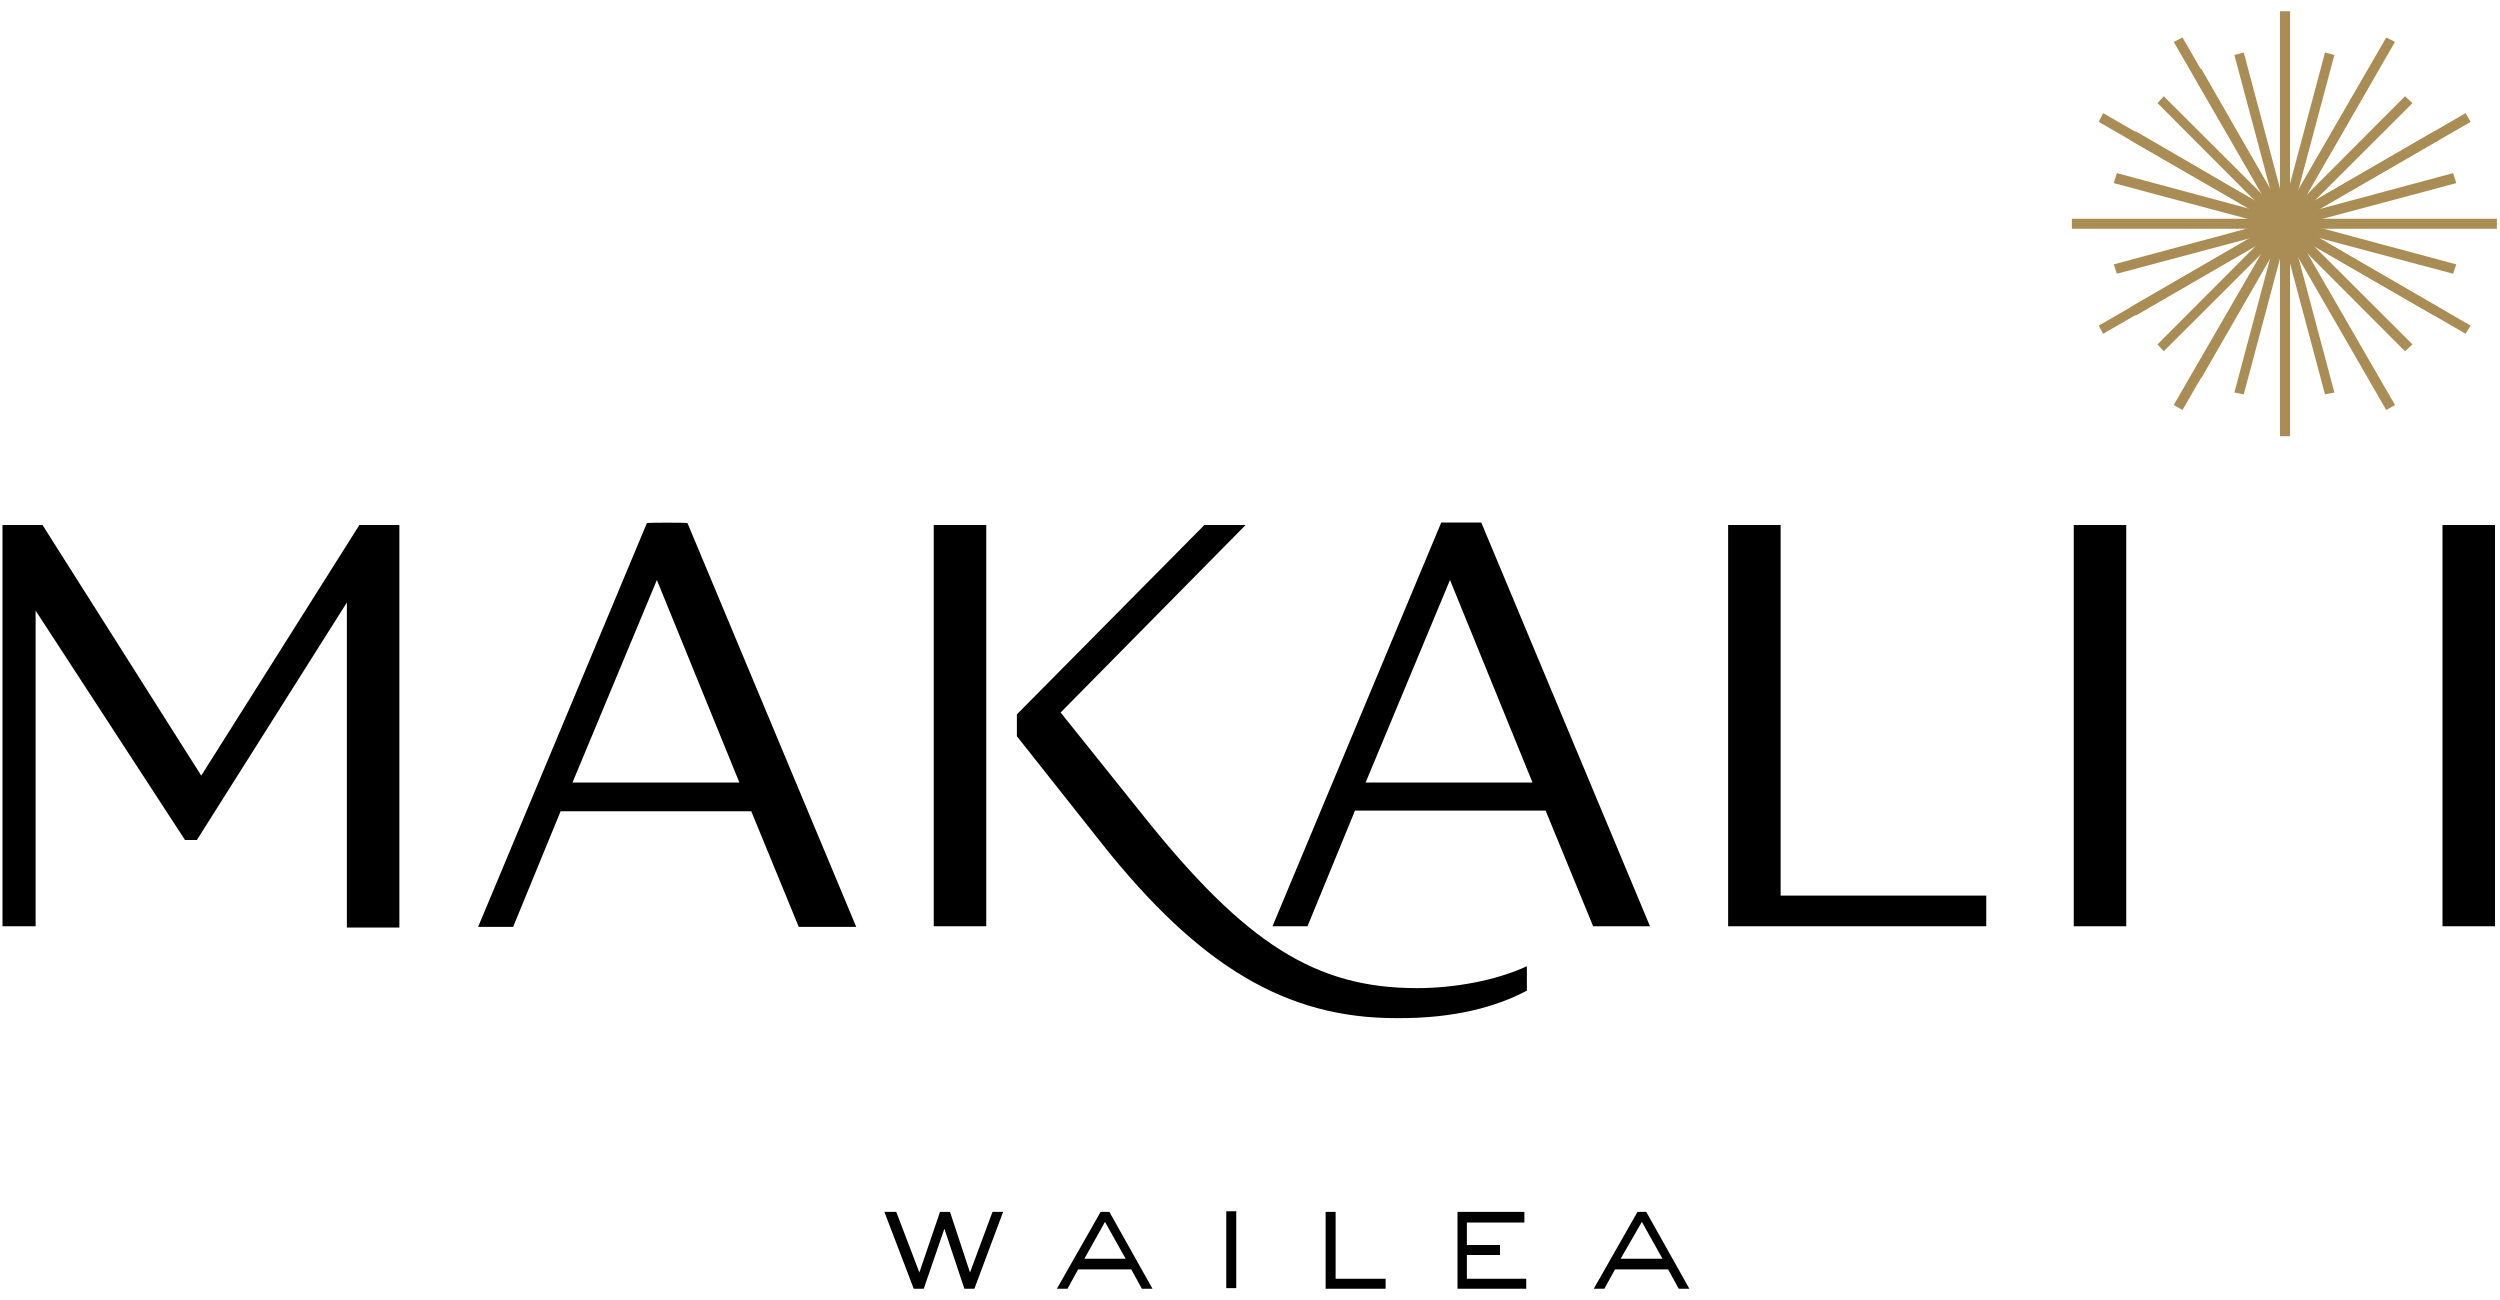 
<svg id="logo" xmlns="http://www.w3.org/2000/svg" width="400" height="208" viewBox="0 0 400 208"><style>.st0{fill:#A98D54;} .st1{fill:#000000;}</style><path id="logo-text-2" class="st1" d="M176.8 195.5l3.3 5.9h-6.6l3.3-5.9zm-.7-1.6l-7 12.3h1.7l1.7-3.1h8.5l1.7 3.1h1.7l-6.9-12.3h-1.4zm86.6 1.6l3.3 5.9h-6.7l3.4-5.9zm-.7-1.6l-7 12.3h1.7l1.7-3.1h8.5l1.7 3.1h1.7l-6.9-12.3H262zm-103.2 0l-3.6 9.7-3.2-9.7h-1.6l-3.3 9.7-3.7-9.7h-1.9l4.7 12.3h1.6l3.3-9.6 3.2 9.6h1.6l4.6-12.3h-1.7zm37.4 12.2h1.6v-12.3h-1.6v12.3zm15.9-12.2v12.3h9.6v-1.6h-8v-10.7h-1.6zm21.1 0v12.3h11v-1.6h-9.5v-3.8h5.3v-1.6h-5.3v-3.6h9.2v-1.7h-10.7z"/><path id="logo-text-1" class="st1" d="M57.5 84l-25.3 40.1L6.8 84H.4v64.2h5.3V97.7l23.9 36.7h1.9l24-38v52h8.4V84h-6.4zm47.6 8.8l13.2 32.4H91.6l13.5-32.4zm-1.6-9.1l-27 64.6h5.6l7.6-18.5h30.5l7.6 18.5h9.2l-27-64.6c0-.1-6.5-.1-6.5 0zm140.8 74.8v-3.9c-5 2.3-11.6 3.5-17.6 3.5-16.2 0-27.4-7.1-43.7-27.5L169.7 114l29.6-30h-6.6l-30 30.3v3.5l13.7 17.3c15.5 19.5 29.4 27.8 46.9 27.8 9.5.1 16.3-1.9 21-4.4M157.8 84h-8.4v64.2h8.4V84zM264 148.2l-27-64.6h-6.4l-27 64.6h5.6l7.6-18.5h30.5l7.6 18.5h9.1zm-18.8-23h-26.7L232 92.8l13.2 32.4zm72.6 23v-4.9h-32.9V84h-8.4v64.2h41.3zm22.4 0h-8.4V84h8.4v64.2zm59 0h-8.4V84h8.4v64.2z"/><g id="logo-symbol"><path class="st0" d="M331.5 35h68v1.6h-68z"/><path class="st0" d="M392.5 27.7l-54.3 14.6.5 1.5L393 29.3"/><path class="st0" d="M389.5 21l-48.7 28.2.9 1.3 48.5-28.1"/><path class="st0" d="M384.8 15.4l-39.6 39.7 1 1.1L386 16.5"/><path class="st0" d="M379 11l-28.2 48.8 1.4.7 28-48.7"/><path class="st0" d="M372 8.4l-14.5 54.4 1.5.3 14.5-54.3"/><path class="st0" d="M364.8 7.7v56.2h1.5V7.7"/><path class="st0" d="M357.5 8.8L372 63.1l1.5-.3L359 8.4"/><path class="st0" d="M350.8 11.8L379 60.5l1.2-.7-28-48.8"/><path class="st0" d="M345.2 16.5l39.6 39.7 1.2-1.1-39.8-39.7"/><path class="st0" d="M340.8 22.4l48.7 28.1.7-1.3L341.7 21"/><path class="st0" d="M338.2 29.3l54.3 14.5.5-1.5-54.3-14.6"/><path class="st0" d="M394.5 18.1l-58.7 34 .7 1.3 58.8-33.9"/><path class="st0" d="M381.8 6l-34 58.8 1.4.8 34-58.9"/><path class="st0" d="M364.8 1.8h1.6v68h-1.6z"/><path class="st0" d="M347.8 6.7l34 58.9 1.4-.8-34-58.8"/><path class="st0" d="M335.8 19.5l58.7 33.9.8-1.3-58.8-34"/></g></svg>